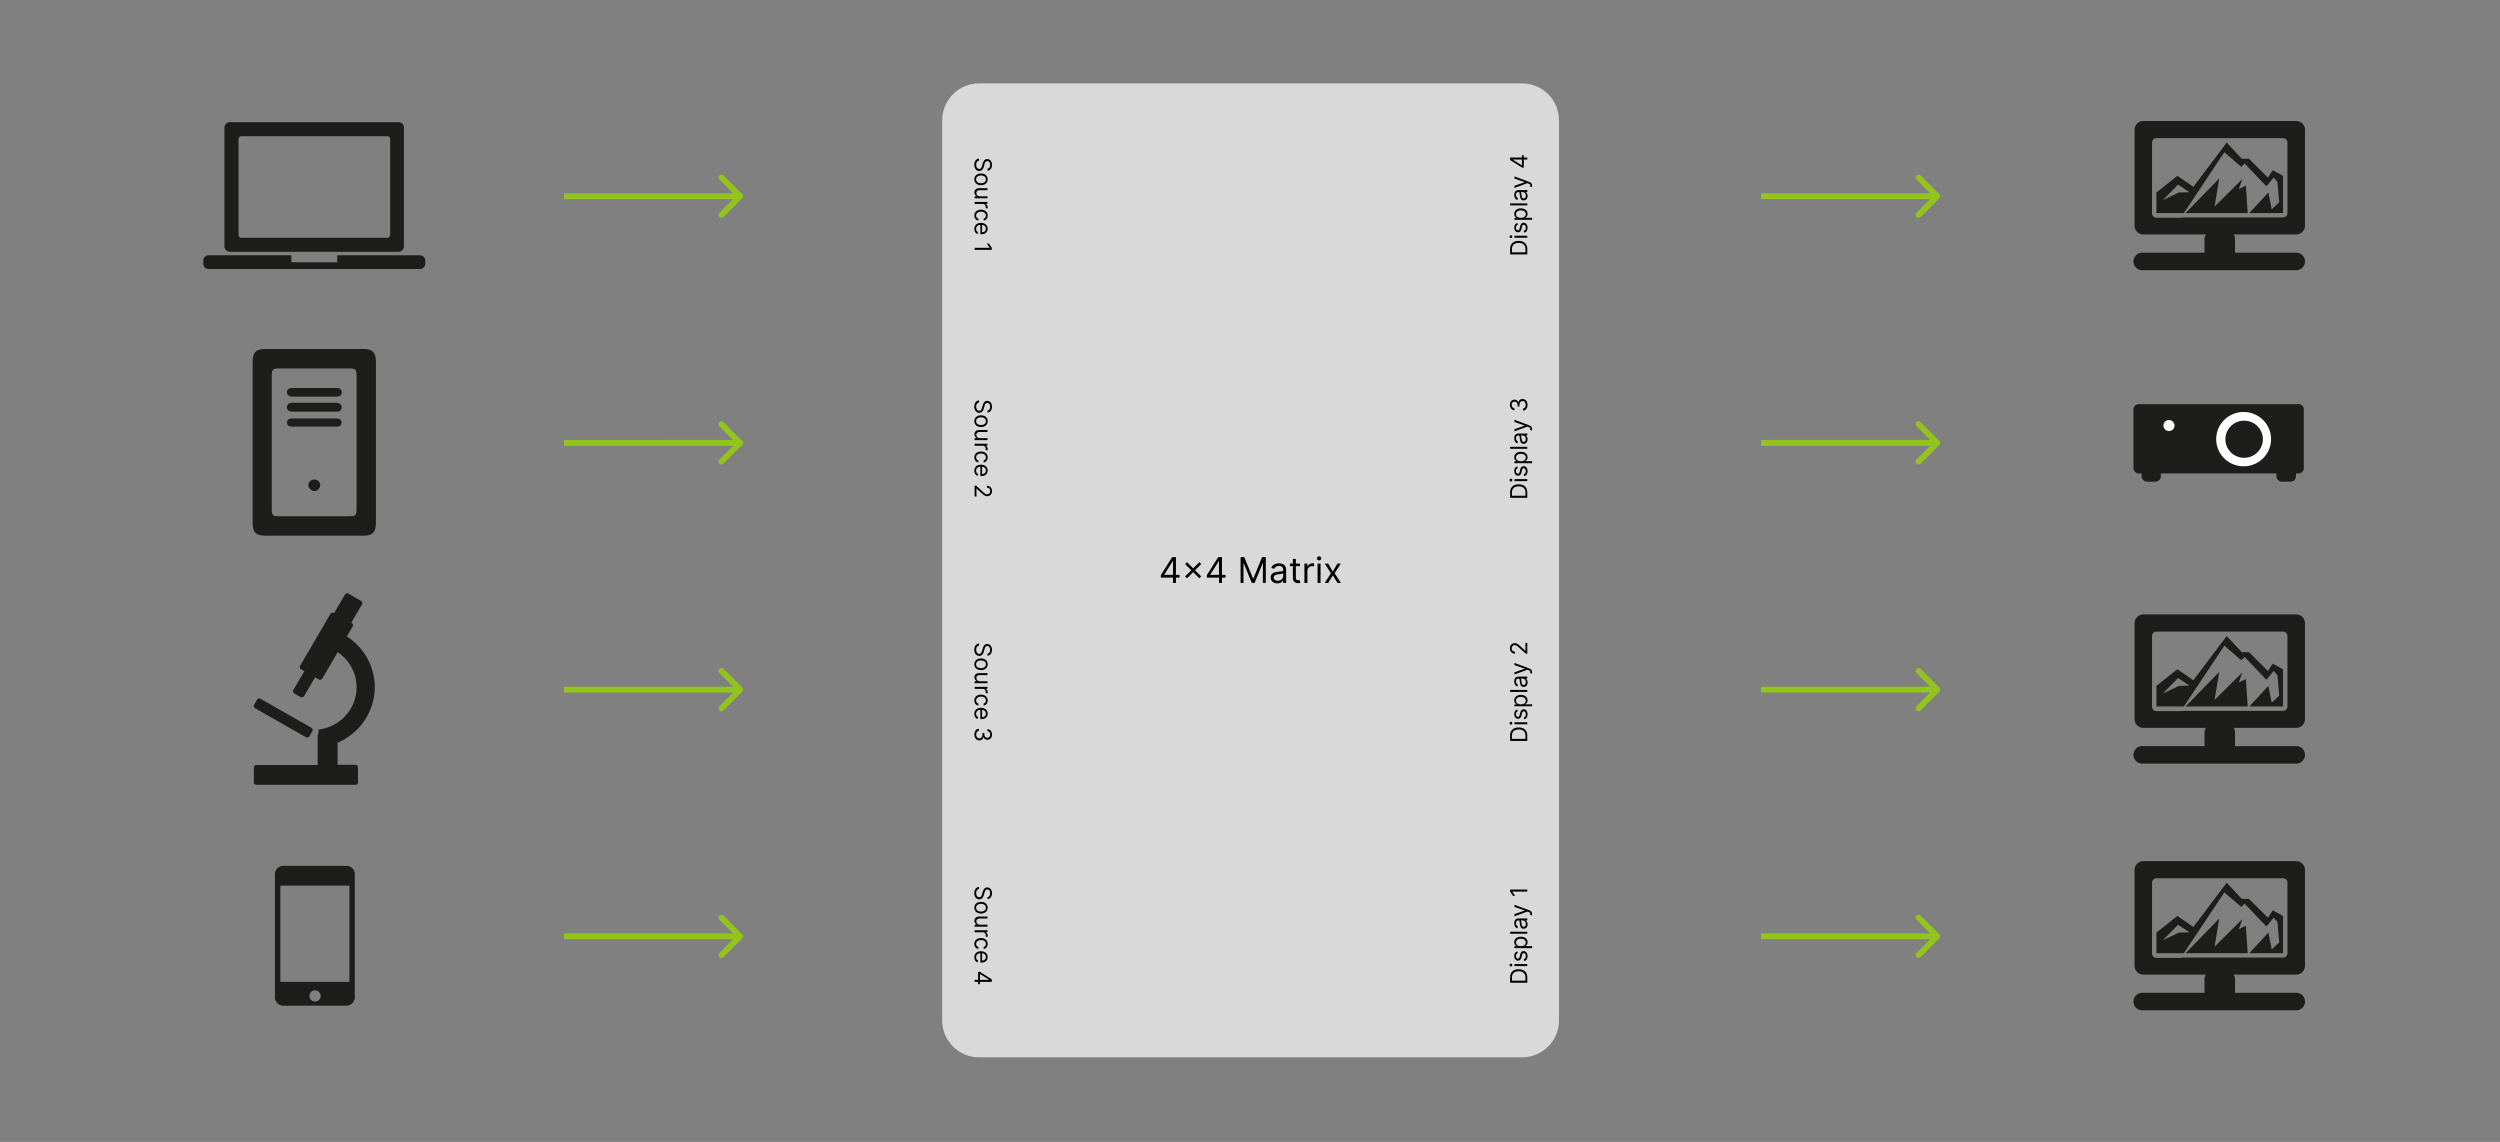 <?xml version="1.0" encoding="UTF-8"?> <svg xmlns="http://www.w3.org/2000/svg" xmlns:v="https://vecta.io/nano" width="2128" height="972" fill="none"><rect width="100%" height="100%" fill="#808080" stroke="none"/><style>.B{fill:#1d1d1b}.C{fill:#93c31d}.D{fill-rule:evenodd}</style><path d="M631.768 168.768a2.5 2.5 0 0 0 0-3.536l-15.91-15.91a2.5 2.5 0 1 0-3.536 3.536L626.464 167l-14.142 14.142a2.5 2.5 0 1 0 3.536 3.536l15.91-15.91zM480 169.5h150v-5H480v5z" class="C"></path><path d="M357.367 217.295h-70.295v5.921H248.02v-5.921h-70.156a4.65 4.65 0 0 0-1.84.281 4.64 4.64 0 0 0-1.578.979c-.454.43-.816.946-1.062 1.519a4.57 4.57 0 0 0-.373 1.811v2.203a4.56 4.56 0 0 0 .255 1.856 4.58 4.58 0 0 0 .979 1.6 4.63 4.63 0 0 0 1.541 1.079 4.65 4.65 0 0 0 1.847.377h179.734a4.65 4.65 0 0 0 1.847-.377 4.63 4.63 0 0 0 1.541-1.079 4.58 4.58 0 0 0 .979-1.6 4.56 4.56 0 0 0 .255-1.856v-2.203c0-1.217-.487-2.385-1.354-3.246a4.64 4.64 0 0 0-3.268-1.344zm-161.433-2.984h143.27c1.226 0 2.401-.483 3.268-1.344s1.354-2.029 1.354-3.246V108.828a4.57 4.57 0 0 0-.283-1.827 4.6 4.6 0 0 0-.986-1.568c-.433-.451-.953-.81-1.529-1.055s-1.197-.371-1.824-.37h-143.27c-.629-.037-1.26.054-1.853.267s-1.136.546-1.595.976a4.58 4.58 0 0 0-1.074 1.525c-.249.576-.378 1.196-.376 1.822v100.848c-.038.625.053 1.252.268 1.841a4.6 4.6 0 0 0 .983 1.584c.433.456.956.819 1.535 1.066s1.204.375 1.835.374h.277zm7.072-96.027c.012-.625.27-1.221.72-1.658a2.41 2.41 0 0 1 1.683-.683h124.228c.32-.006.637.051.934.168s.568.292.796.515.409.487.533.78a2.38 2.38 0 0 1 .187.924v81.66a2.42 2.42 0 0 1-.718 1.72 2.46 2.46 0 0 1-1.732.713H205.409a2.51 2.51 0 0 1-1.69-.741 2.47 2.47 0 0 1-.713-1.692v-81.706z" class="B D"></path><path d="M631.768 378.768a2.5 2.5 0 0 0 0-3.536l-15.91-15.91a2.5 2.5 0 1 0-3.536 3.536L626.464 377l-14.142 14.142a2.5 2.5 0 1 0 3.536 3.536l15.91-15.91zM480 379.5h150v-5H480v5zm151.768 209.268a2.5 2.5 0 0 0 0-3.536l-15.91-15.91a2.5 2.5 0 1 0-3.536 3.536L626.464 587l-14.142 14.142a2.5 2.5 0 1 0 3.536 3.536l15.91-15.91zM480 589.5h150v-5H480v5z" class="C"></path><path d="M319 584.836c-.024-8.562-2.208-16.983-6.355-24.506s-10.128-13.911-17.403-18.589l4.934-8.455c.278-.508.347-1.104.191-1.661s-.523-1.035-1.026-1.331l-.38-.187 9.185-15.675c.142-.243.235-.511.272-.79s.018-.561-.056-.832-.202-.525-.376-.748-.39-.408-.637-.548l-10.703-6.247c-.511-.273-1.109-.34-1.668-.186s-1.036.515-1.33 1.009l-9.185 15.637h-.228c-.493-.287-1.082-.37-1.637-.229a2.16 2.16 0 0 0-1.323.977l-25.808 44.218c-.293.492-.377 1.078-.235 1.631a2.17 2.17 0 0 0 .994 1.324l2.885 1.609-9.412 16.048c-.29.497-.369 1.086-.22 1.64a2.18 2.18 0 0 0 1.017 1.316l5.351 3.067c.51.273 1.108.34 1.668.186s1.036-.515 1.33-1.009l9.337-15.974 3.15 1.796c.245.148.519.246.804.289s.575.028.854-.041a2.18 2.18 0 0 0 .772-.365c.23-.171.423-.386.568-.631l13.131-22.446c6.188 4.15 10.94 10.064 13.621 16.951s3.161 14.418 1.377 21.581-5.747 13.619-11.358 18.5-12.602 7.955-20.035 8.809v3.74c-.22.2-.394.444-.512.714s-.176.563-.171.858v24.877h-52.109a2.22 2.22 0 0 0-1.557.635c-.412.407-.644.959-.644 1.535v12.532c0 .283.057.563.168.824a2.13 2.13 0 0 0 .479.697c.205.198.448.355.714.46a2.21 2.21 0 0 0 .84.151h84.179c.287.015.574-.026.845-.122s.52-.244.732-.435a2.13 2.13 0 0 0 .503-.681 2.12 2.12 0 0 0 .197-.82v-12.756c0-.576-.232-1.127-.645-1.534a2.22 2.22 0 0 0-1.556-.636h-15.181v-18.817c9.384-3.995 17.379-10.606 23.002-19.02s8.63-18.264 8.65-28.34zM217.059 602.83l43.266 24.615a2.23 2.23 0 0 0 1.66.283c.569-.126 1.064-.47 1.377-.956l2.466-4.377c.285-.484.369-1.058.235-1.602s-.477-1.015-.956-1.316l-43.379-24.69c-.501-.274-1.089-.345-1.642-.199a2.2 2.2 0 0 0-1.319.985l-2.467 4.339c-.291.486-.375 1.067-.232 1.614s.499 1.016.991 1.304z" class="B D"></path><path d="M631.768 798.768a2.5 2.5 0 0 0 0-3.536l-15.91-15.91a2.5 2.5 0 1 0-3.536 3.536L626.464 797l-14.142 14.142a2.5 2.5 0 1 0 3.536 3.536l15.91-15.91zM480 799.5h150v-5H480v5z" class="C"></path><path d="M234 744.14v104.72a7.14 7.14 0 0 0 2.091 5.049c1.338 1.339 3.154 2.091 5.047 2.091h53.724c1.893 0 3.709-.752 5.047-2.091A7.14 7.14 0 0 0 302 848.86V744.14a7.14 7.14 0 0 0-2.091-5.049c-1.338-1.339-3.154-2.091-5.047-2.091h-53.7c-.94-.003-1.87.179-2.739.537a7.13 7.13 0 0 0-2.324 1.546c-.665.663-1.193 1.451-1.553 2.319S234 743.2 234 744.14zm38.949 103.506a4.75 4.75 0 0 1-.744 2.676c-.508.799-1.243 1.427-2.11 1.806a4.76 4.76 0 0 1-2.758.32c-.931-.17-1.79-.614-2.467-1.275a4.75 4.75 0 0 1-1.086-5.201 4.76 4.76 0 0 1 1.751-2.156c.785-.528 1.709-.811 2.655-.811a4.76 4.76 0 0 1 4.759 4.641zm24.483-93.819v81.919H238.64v-81.919h58.792z" class="B D"></path><path d="M1650.77 168.768c.97-.977.97-2.559 0-3.536l-15.91-15.91c-.98-.976-2.56-.976-3.54 0-.97.977-.97 2.56 0 3.536L1645.46 167l-14.14 14.142c-.97.976-.97 2.559 0 3.536.98.976 2.56.976 3.54 0l15.91-15.91zM1499 169.5h150v-5h-150v5z" class="C"></path><g class="D"><g class="B"><use href="#B"></use><use href="#B" y="420"></use><path d="M1820.67 344.001h135.66a4.61 4.61 0 0 1 1.76.315c.56.219 1.08.545 1.51.96a4.59 4.59 0 0 1 1.02 1.457 4.51 4.51 0 0 1 .38 1.733v49.954a4.46 4.46 0 0 1-.36 1.763c-.23.559-.58 1.066-1.01 1.493s-.95.763-1.51.991c-.57.228-1.18.342-1.79.337h-135.66a4.71 4.71 0 0 1-3.29-1.34 4.62 4.62 0 0 1-1.38-3.244v-49.954a4.51 4.51 0 0 1 .38-1.733 4.59 4.59 0 0 1 1.02-1.457c.43-.415.95-.741 1.51-.96a4.61 4.61 0 0 1 1.76-.315z"></path></g><path d="M1909.77 350.68a23.53 23.53 0 0 1 12.97 3.896c3.83 2.54 6.83 6.151 8.59 10.376a22.89 22.89 0 0 1 1.33 13.357c-.9 4.485-3.12 8.604-6.39 11.838-3.26 3.233-7.42 5.435-11.95 6.327s-9.22.434-13.49-1.316c-4.26-1.75-7.91-4.713-10.47-8.515a22.92 22.92 0 0 1-3.93-12.844 22.99 22.99 0 0 1 6.83-16.348c4.38-4.336 10.32-6.771 16.51-6.771z" fill="#fff"></path><path d="M1827.65 391.622h6.94c.62-.006 1.23.11 1.8.34s1.09.57 1.53 1a4.47 4.47 0 0 1 1.02 1.505 4.53 4.53 0 0 1 .36 1.778v9.13c.01.605-.11 1.205-.34 1.766a4.58 4.58 0 0 1-1 1.501c-.43.43-.94.771-1.51 1.004a4.63 4.63 0 0 1-1.78.352h-7.02c-.61 0-1.22-.119-1.79-.351-.56-.233-1.08-.573-1.51-1.003s-.78-.939-1.01-1.5a4.49 4.49 0 0 1-.36-1.769v-9.13c0-1.226.49-2.402 1.37-3.269s2.06-1.354 3.3-1.354zm114.84 0h7.18a4.75 4.75 0 0 1 3.29 1.365c.87.865 1.37 2.035 1.38 3.258v9.13c0 1.226-.5 2.402-1.37 3.269-.88.867-2.06 1.354-3.3 1.354h-7.18a4.72 4.72 0 0 1-1.83-.317c-.58-.225-1.11-.563-1.55-.994-.45-.431-.8-.946-1.05-1.515a4.62 4.62 0 0 1-.36-1.797v-9.13a4.43 4.43 0 0 1 .38-1.79c.24-.567.59-1.08 1.04-1.51.44-.43.97-.768 1.55-.995s1.19-.339 1.82-.328z" class="B"></path><path d="M1846.17 357.556c.93-.016 1.85.244 2.63.747a4.65 4.65 0 0 1 1.77 2.076c.37.851.47 1.791.3 2.701a4.6 4.6 0 0 1-1.27 2.408c-.65.66-1.49 1.112-2.41 1.298-.91.187-1.86.099-2.73-.251-.86-.351-1.6-.948-2.12-1.717s-.8-1.673-.8-2.599c-.01-.608.1-1.213.33-1.778a4.45 4.45 0 0 1 .99-1.515 4.62 4.62 0 0 1 1.52-1.014 4.63 4.63 0 0 1 1.79-.356z" fill="#fff"></path><path d="M1910.21 358.069c3.15 0 6.24.928 8.86 2.665a15.82 15.82 0 0 1 5.88 7.094c1.21 2.888 1.53 6.067.91 9.133s-2.14 5.884-4.37 8.094a15.98 15.98 0 0 1-8.17 4.327c-3.1.61-6.31.297-9.22-.9-2.92-1.196-5.41-3.222-7.16-5.822-1.76-2.6-2.69-5.656-2.69-8.783 0-4.192 1.68-8.213 4.67-11.178s7.05-4.63 11.29-4.63z" class="B"></path></g><path d="M1650.77 378.768c.97-.977.97-2.559 0-3.536l-15.91-15.91c-.98-.976-2.56-.976-3.54 0-.97.977-.97 2.56 0 3.536L1645.46 377l-14.14 14.142c-.97.976-.97 2.559 0 3.536.98.976 2.56.976 3.54 0l15.91-15.91zM1499 379.5h150v-5h-150v5zm151.77 209.268c.97-.977.97-2.559 0-3.536l-15.91-15.91c-.98-.976-2.56-.976-3.54 0-.97.977-.97 2.56 0 3.536L1645.46 587l-14.14 14.142c-.97.976-.97 2.559 0 3.536.98.976 2.56.976 3.54 0l15.91-15.91zM1499 589.5h150v-5h-150v5zm151.77 209.268c.97-.977.97-2.559 0-3.536l-15.91-15.91c-.98-.976-2.56-.976-3.54 0-.97.977-.97 2.56 0 3.536L1645.46 797l-14.14 14.142c-.97.976-.97 2.559 0 3.536.98.976 2.56.976 3.54 0l15.91-15.91zM1499 799.5h150v-5h-150v5z" class="C"></path><path d="M802 102.402C802 85.059 816.041 71 833.362 71h462.278c17.32 0 31.36 14.059 31.36 31.402v766.196c0 17.343-14.04 31.402-31.36 31.402H833.362C816.041 900 802 885.941 802 868.598V102.402z" fill="#d9d9d9"></path><g fill="#000"><path d="M840.547 143.615c.722-.086 1.283-.433 1.682-1.042s.599-1.356.599-2.241c0-.647-.105-1.213-.314-1.698s-.497-.857-.862-1.128a2.07 2.07 0 0 0-1.248-.4c-.389 0-.724.093-1.005.279-.275.19-.506.433-.691.728s-.33.604-.449.927l-.278.893-.399 1.484c-.1.381-.238.804-.414 1.27a5.98 5.98 0 0 1-.72 1.349 3.67 3.67 0 0 1-1.154 1.071c-.471.28-1.048.421-1.732.421a3.84 3.84 0 0 1-2.139-.621c-.636-.409-1.143-1.009-1.518-1.799s-.563-1.739-.563-2.861c0-1.047.169-1.953.506-2.72.337-.761.808-1.36 1.411-1.798s1.305-.678 2.103-.735v1.827c-.551.048-1.007.233-1.369.557-.356.328-.622.742-.798 1.241a5.04 5.04 0 0 0-.256 1.628c0 .675.109 1.282.327 1.819.224.538.533.964.927 1.278s.865.471 1.397.471c.485 0 .879-.136 1.183-.407s.552-.628.742-1.07a11.37 11.37 0 0 0 .499-1.435l.513-1.798c.328-1.142.796-2.046 1.404-2.712s1.404-.999 2.388-.999c.817 0 1.53.221 2.138.663.613.448 1.088 1.047 1.426 1.799s.513 1.601.513 2.533c0 .942-.169 1.78-.506 2.512s-.789 1.314-1.369 1.742-1.238.661-1.974.685v-1.713zm-11.177 9.048c0-.99.236-1.858.706-2.605s1.129-1.323 1.974-1.742 1.835-.62 2.966-.62c1.14 0 2.136.206 2.986.62s1.511 1 1.982 1.742c.47.747.705 1.615.705 2.605s-.235 1.855-.705 2.597-1.131 1.328-1.982 1.742-1.846.628-2.986.628c-1.131 0-2.12-.21-2.966-.628s-1.503-.995-1.974-1.742-.706-1.608-.706-2.597zm1.512 0c0 .751.192 1.37.577 1.855s.891.845 1.518 1.078a5.81 5.81 0 0 0 2.039.35c.731 0 1.413-.117 2.045-.35s1.143-.592 1.533-1.078.584-1.104.584-1.855-.195-1.371-.584-1.856-.901-.844-1.533-1.078-1.314-.349-2.045-.349a5.81 5.81 0 0 0-2.039.349c-.627.234-1.133.593-1.518 1.078s-.577 1.104-.577 1.856zm3.193 14.446h6.472v1.684h-10.948v-1.684h1.853v-.114a3.6 3.6 0 0 1-1.419-1.199c-.385-.542-.577-1.228-.577-2.055 0-.685.15-1.294.449-1.827s.76-.952 1.369-1.256 1.385-.457 2.316-.457h6.957v1.684h-6.843c-.798 0-1.435.224-1.91.671s-.713 1.028-.713 1.727c0 .419.107.845.321 1.277.214.438.542.805.984 1.1s1.005.449 1.689.449zm-4.476 4.769h10.948v1.627h-1.654v.115c.542.199.981.561 1.319 1.084s.506 1.114.506 1.77l-.007.464-.022.421h-1.71c.014-.057.035-.188.064-.392a3.9 3.9 0 0 0 .05-.635c0-.533-.112-1.009-.335-1.428-.219-.414-.523-.742-.913-.985s-.824-.356-1.318-.356h-6.928v-1.685zm-.229 11.597c0-1.027.243-1.912.728-2.654s1.152-1.314 2.002-1.713 1.823-.6 2.916-.6c1.112 0 2.093.205 2.943.614.856.414 1.523.99 2.003 1.727s.727 1.608.727 2.598c0 .771-.142 1.465-.427 2.084s-.685 1.125-1.198 1.52-1.112.64-1.796.735v-1.684c.499-.129.941-.414 1.326-.857.389-.437.584-1.027.584-1.77 0-.656-.171-1.232-.513-1.727s-.815-.873-1.433-1.149c-.613-.271-1.333-.406-2.159-.406-.846 0-1.583.133-2.21.399s-1.114.652-1.461 1.142-.52 1.075-.52 1.741c0 .438.076.835.228 1.192s.37.659.655.907.628.423 1.027.528v1.684c-.646-.095-1.229-.331-1.747-.707s-.921-.863-1.225-1.477-.45-1.318-.45-2.127zm0 11.369c0-1.056.233-1.967.699-2.733a4.69 4.69 0 0 1 1.967-1.763c.846-.409 1.83-.614 2.951-.614s2.11.205 2.965.614 1.53.99 2.01 1.727.727 1.608.727 2.598a5.2 5.2 0 0 1-.285 1.691c-.19.557-.499 1.064-.926 1.52s-.984.821-1.683 1.092-1.558.407-2.58.407h-.713v-8.45h1.454v6.737c.618 0 1.169-.123 1.654-.371.485-.242.867-.59 1.148-1.042s.42-.975.42-1.584c0-.671-.166-1.251-.499-1.741a3.28 3.28 0 0 0-1.283-1.121 3.76 3.76 0 0 0-1.696-.392h-.969c-.827 0-1.528.142-2.103.428a3.09 3.09 0 0 0-1.305 1.206c-.294.514-.441 1.111-.441 1.791 0 .443.061.842.185 1.199a2.56 2.56 0 0 0 .57.935c.257.262.575.464.955.607l-.456 1.627c-.551-.171-1.036-.459-1.454-.864s-.737-.904-.969-1.498-.343-1.264-.343-2.006zm14.826 17.863h-14.597v-1.77h12.744v-.085l-2.366-3.569h1.796l2.423 3.654v1.77zm-3.649 136.745c.722-.086 1.283-.433 1.682-1.042s.599-1.356.599-2.241c0-.647-.105-1.213-.314-1.698s-.497-.857-.862-1.128a2.07 2.07 0 0 0-1.248-.4c-.389 0-.724.093-1.005.279-.275.19-.506.433-.691.728s-.33.604-.449.927l-.278.893-.399 1.484c-.1.381-.238.804-.414 1.27a5.98 5.98 0 0 1-.72 1.349 3.67 3.67 0 0 1-1.154 1.071c-.471.28-1.048.421-1.732.421a3.84 3.84 0 0 1-2.139-.621c-.636-.409-1.143-1.009-1.518-1.799s-.563-1.739-.563-2.861c0-1.047.169-1.954.506-2.72s.808-1.36 1.411-1.798 1.305-.678 2.103-.735v1.827c-.551.047-1.007.233-1.369.557-.356.328-.622.742-.798 1.241a5.04 5.04 0 0 0-.256 1.628c0 .675.109 1.282.327 1.819.224.538.533.964.927 1.278s.865.471 1.397.471c.485 0 .879-.136 1.183-.407s.552-.628.742-1.07a11.37 11.37 0 0 0 .499-1.435l.513-1.798c.328-1.142.796-2.046 1.404-2.712s1.404-.999 2.388-.999c.817 0 1.53.221 2.138.663s1.088 1.047 1.426 1.799.513 1.601.513 2.533c0 .942-.169 1.78-.506 2.512s-.789 1.314-1.369 1.742-1.238.661-1.974.685v-1.713zM829.37 358.5c0-.99.236-1.858.706-2.605s1.129-1.323 1.974-1.742 1.835-.621 2.966-.621c1.14 0 2.136.207 2.986.621s1.511.999 1.982 1.742.705 1.615.705 2.605-.235 1.855-.705 2.597c-.471.747-1.131 1.328-1.982 1.742s-1.846.628-2.986.628c-1.131 0-2.12-.21-2.966-.628s-1.503-.995-1.974-1.742-.706-1.608-.706-2.597zm1.512 0c0 .751.192 1.37.577 1.855s.891.845 1.518 1.078a5.81 5.81 0 0 0 2.039.349c.731 0 1.413-.116 2.045-.349s1.143-.593 1.533-1.078.584-1.104.584-1.855-.195-1.371-.584-1.856-.901-.844-1.533-1.078-1.314-.349-2.045-.349a5.81 5.81 0 0 0-2.039.349c-.627.234-1.133.593-1.518 1.078s-.577 1.104-.577 1.856zm3.193 14.446h6.472v1.684h-10.948v-1.684h1.853v-.114a3.6 3.6 0 0 1-1.419-1.199c-.385-.542-.577-1.228-.577-2.055 0-.686.15-1.295.449-1.827s.76-.952 1.369-1.256 1.385-.457 2.316-.457h6.957v1.684h-6.843c-.798 0-1.435.224-1.91.671s-.713 1.028-.713 1.727c0 .419.107.844.321 1.277s.542.804.984 1.099 1.005.45 1.689.45zm-4.476 4.769h10.948v1.627h-1.654v.115c.542.199.981.561 1.319 1.084s.506 1.114.506 1.77l-.007.464-.022.421h-1.71c.014-.057.035-.188.064-.392s.05-.412.05-.636c0-.532-.112-1.008-.335-1.427-.219-.414-.523-.742-.913-.985s-.824-.357-1.318-.357h-6.928v-1.684zm-.229 11.597c0-1.027.243-1.912.728-2.655a4.73 4.73 0 0 1 2.002-1.712c.85-.399 1.823-.6 2.916-.6 1.112 0 2.093.205 2.943.614.856.414 1.523.99 2.003 1.727.485.742.727 1.608.727 2.598 0 .771-.142 1.465-.427 2.084s-.685 1.125-1.198 1.52-1.112.64-1.796.735v-1.684c.499-.129.941-.414 1.326-.857.389-.437.584-1.027.584-1.77 0-.656-.171-1.232-.513-1.727s-.815-.873-1.433-1.149-1.333-.407-2.159-.407c-.846 0-1.583.134-2.21.4-.627.271-1.114.652-1.461 1.142s-.52 1.075-.52 1.741c0 .438.076.835.228 1.192s.37.659.655.907.628.423 1.027.528v1.684c-.646-.095-1.229-.331-1.747-.707s-.921-.863-1.225-1.477-.45-1.318-.45-2.127zm0 11.369c0-1.056.233-1.967.699-2.733a4.69 4.69 0 0 1 1.967-1.763c.846-.409 1.83-.614 2.951-.614s2.11.205 2.965.614 1.53.99 2.01 1.727c.485.742.727 1.608.727 2.598a5.2 5.2 0 0 1-.285 1.691c-.19.557-.499 1.064-.926 1.52s-.984.821-1.683 1.092-1.558.407-2.58.407h-.713v-8.45h1.454v6.737c.618 0 1.169-.123 1.654-.371a2.8 2.8 0 0 0 1.148-1.042c.28-.447.42-.975.42-1.584 0-.671-.166-1.251-.499-1.742-.328-.485-.755-.858-1.283-1.12a3.76 3.76 0 0 0-1.696-.393h-.969c-.827 0-1.528.143-2.103.429a3.09 3.09 0 0 0-1.305 1.206c-.294.514-.441 1.111-.441 1.791 0 .443.061.842.185 1.199a2.56 2.56 0 0 0 .57.935c.257.262.575.464.955.607l-.456 1.627c-.551-.171-1.036-.459-1.454-.864s-.737-.904-.969-1.498-.343-1.264-.343-2.006zm.229 12.725h1.283l5.274 4.824 1.611 1.399c.461.366.893.638 1.297.814s.837.271 1.283.271c.513 0 .958-.124 1.333-.371a2.42 2.42 0 0 0 .87-.999c.204-.424.306-.9.306-1.428 0-.561-.116-1.051-.349-1.47-.228-.414-.549-.735-.962-.963s-.898-.336-1.454-.336v-1.684c.855 0 1.606.197 2.252.592s1.15.933 1.511 1.613.542 1.454.542 2.305c0 .857-.181 1.616-.542 2.277a4.08 4.08 0 0 1-1.461 1.556c-.613.376-1.295.564-2.046.564a4.4 4.4 0 0 1-1.575-.293c-.508-.19-1.076-.523-1.704-.999-.622-.471-1.382-1.125-2.28-1.963l-3.507-3.283h-.114v6.794h-1.568v-9.22zm10.948 142.982c.722-.086 1.283-.433 1.682-1.042s.599-1.356.599-2.241c0-.647-.105-1.213-.314-1.698s-.497-.857-.862-1.128a2.07 2.07 0 0 0-1.248-.4c-.389 0-.724.093-1.005.279-.275.19-.506.433-.691.728s-.33.604-.449.927l-.278.892-.399 1.485c-.1.381-.238.804-.414 1.27a5.98 5.98 0 0 1-.72 1.349 3.67 3.67 0 0 1-1.154 1.071c-.471.28-1.048.421-1.732.421a3.84 3.84 0 0 1-2.139-.621c-.636-.409-1.143-1.009-1.518-1.799s-.563-1.739-.563-2.861c0-1.047.169-1.954.506-2.72.337-.761.808-1.36 1.411-1.798s1.305-.678 2.103-.735v1.827c-.551.047-1.007.233-1.369.557-.356.328-.622.742-.798 1.241a5.04 5.04 0 0 0-.256 1.628c0 .675.109 1.282.327 1.819.224.538.533.964.927 1.278s.865.471 1.397.471c.485 0 .879-.136 1.183-.407s.552-.628.742-1.07a11.37 11.37 0 0 0 .499-1.435l.513-1.798c.328-1.142.796-2.046 1.404-2.712s1.404-.999 2.388-.999c.817 0 1.53.221 2.138.663s1.088 1.047 1.426 1.799.513 1.601.513 2.533c0 .942-.169 1.78-.506 2.512s-.789 1.314-1.369 1.742-1.238.661-1.974.685v-1.713zm-11.177 9.048c0-.99.236-1.858.706-2.605s1.129-1.323 1.974-1.742 1.835-.621 2.966-.621c1.14 0 2.136.207 2.986.621s1.511.999 1.982 1.742.705 1.615.705 2.605-.235 1.855-.705 2.597-1.131 1.328-1.982 1.742-1.846.628-2.986.628c-1.131 0-2.12-.21-2.966-.628s-1.503-.995-1.974-1.742-.706-1.608-.706-2.597zm1.512 0c0 .751.192 1.37.577 1.855s.891.845 1.518 1.078a5.81 5.81 0 0 0 2.039.349c.731 0 1.413-.116 2.045-.349s1.143-.593 1.533-1.078.584-1.104.584-1.855-.195-1.371-.584-1.856-.901-.844-1.533-1.078-1.314-.349-2.045-.349a5.81 5.81 0 0 0-2.039.349c-.627.234-1.133.593-1.518 1.078s-.577 1.104-.577 1.856zm3.193 14.446h6.472v1.684h-10.948v-1.684h1.853v-.114a3.6 3.6 0 0 1-1.419-1.199c-.385-.542-.577-1.228-.577-2.055 0-.686.15-1.295.449-1.827s.76-.952 1.369-1.257 1.385-.456 2.316-.456h6.957v1.684h-6.843c-.798 0-1.435.224-1.91.671s-.713 1.028-.713 1.727c0 .419.107.844.321 1.277s.542.804.984 1.099 1.005.45 1.689.45zm-4.476 4.769h10.948v1.627h-1.654v.115c.542.199.981.561 1.319 1.084s.506 1.114.506 1.77l-.007.464-.022.421h-1.71c.014-.057.035-.188.064-.392s.05-.412.05-.636c0-.532-.112-1.008-.335-1.427a2.53 2.53 0 0 0-.913-.985c-.39-.243-.824-.357-1.318-.357h-6.928v-1.684zm-.229 11.597c0-1.027.243-1.912.728-2.655a4.73 4.73 0 0 1 2.002-1.712c.85-.399 1.823-.6 2.916-.6 1.112 0 2.093.205 2.943.614.856.414 1.523.99 2.003 1.727s.727 1.608.727 2.598c0 .771-.142 1.465-.427 2.084s-.685 1.125-1.198 1.52-1.112.64-1.796.735v-1.684c.499-.129.941-.414 1.326-.857.389-.437.584-1.027.584-1.77 0-.656-.171-1.232-.513-1.727s-.815-.873-1.433-1.149-1.333-.407-2.159-.407c-.846 0-1.583.134-2.21.4s-1.114.652-1.461 1.142-.52 1.075-.52 1.741c0 .438.076.835.228 1.192s.37.659.655.907.628.423 1.027.528v1.684c-.646-.095-1.229-.331-1.747-.707s-.921-.863-1.225-1.477-.45-1.318-.45-2.127zm0 11.369c0-1.056.233-1.967.699-2.733a4.69 4.69 0 0 1 1.967-1.763c.846-.409 1.83-.614 2.951-.614s2.11.205 2.965.614 1.53.99 2.01 1.727.727 1.608.727 2.598a5.2 5.2 0 0 1-.285 1.691c-.19.557-.499 1.064-.926 1.52s-.984.821-1.683 1.092-1.558.407-2.58.407h-.713v-8.45h1.454v6.737c.618 0 1.169-.123 1.654-.371a2.8 2.8 0 0 0 1.148-1.042c.28-.447.42-.975.42-1.584 0-.671-.166-1.251-.499-1.742-.328-.485-.755-.858-1.283-1.12a3.76 3.76 0 0 0-1.696-.393h-.969c-.827 0-1.528.143-2.103.429a3.09 3.09 0 0 0-1.305 1.206c-.294.514-.441 1.111-.441 1.791 0 .443.061.842.185 1.199a2.56 2.56 0 0 0 .57.935c.257.262.575.464.955.607l-.456 1.627c-.551-.172-1.036-.459-1.454-.864s-.737-.904-.969-1.499-.343-1.263-.343-2.005zm.029 17.663c0-.942.162-1.781.485-2.519.323-.733.772-1.315 1.347-1.748a3.62 3.62 0 0 1 2.017-.7v1.799c-.47.038-.877.2-1.219.485a2.81 2.81 0 0 0-.784 1.12c-.185.462-.278.973-.278 1.535 0 .628.109 1.185.328 1.67s.523.866.912 1.142.841.414 1.355.414c.537 0 1.009-.134 1.418-.4s.737-.657.969-1.17.35-1.142.35-1.884v-1.171h1.568v1.171c0 .58.104 1.089.313 1.527s.504.787.884 1.035a2.4 2.4 0 0 0 1.34.378c.494 0 .924-.11 1.29-.328s.651-.529.856-.928.306-.861.306-1.399c0-.504-.093-.98-.278-1.427a2.65 2.65 0 0 0-.791-1.085c-.342-.281-.756-.433-1.24-.457v-1.713c.765.029 1.435.26 2.01.693a4.4 4.4 0 0 1 1.354 1.698c.323.699.485 1.477.485 2.32 0 .904-.183 1.679-.549 2.326s-.839 1.144-1.433 1.492a3.75 3.75 0 0 1-1.924.521c-.822 0-1.523-.217-2.103-.65s-.981-1.011-1.205-1.748h-.114c-.152.923-.544 1.644-1.176 2.162s-1.404.778-2.33.778c-.794 0-1.507-.216-2.139-.649s-1.121-1.014-1.482-1.756-.542-1.587-.542-2.534zm11.148 138.309c.722-.086 1.283-.433 1.682-1.042s.599-1.356.599-2.241c0-.647-.105-1.213-.314-1.698s-.497-.857-.862-1.128a2.07 2.07 0 0 0-1.248-.4c-.389 0-.724.093-1.005.279-.275.19-.506.433-.691.728s-.33.604-.449.927l-.278.892-.399 1.485c-.1.38-.238.804-.414 1.27s-.416.921-.72 1.349a3.67 3.67 0 0 1-1.154 1.071c-.471.28-1.048.421-1.732.421a3.84 3.84 0 0 1-2.139-.621c-.636-.409-1.143-1.009-1.518-1.799s-.563-1.739-.563-2.862c0-1.046.169-1.953.506-2.719.337-.761.808-1.36 1.411-1.798s1.305-.678 2.103-.735v1.827c-.551.047-1.007.233-1.369.556a3.03 3.03 0 0 0-.798 1.242 5.04 5.04 0 0 0-.256 1.627c0 .676.109 1.283.327 1.82.224.538.533.964.927 1.278s.865.471 1.397.471c.485 0 .879-.136 1.183-.407s.552-.628.742-1.071.356-.92.499-1.434l.513-1.798c.328-1.142.796-2.046 1.404-2.712s1.404-.999 2.388-.999c.817 0 1.53.221 2.138.663s1.088 1.047 1.426 1.799.513 1.601.513 2.533c0 .942-.169 1.78-.506 2.512s-.789 1.313-1.369 1.742-1.238.661-1.974.685v-1.713zm-11.177 9.047c0-.989.236-1.857.706-2.604s1.129-1.323 1.974-1.742 1.835-.621 2.966-.621c1.14 0 2.136.207 2.986.621s1.511.999 1.982 1.742.705 1.615.705 2.604-.235 1.856-.705 2.598-1.131 1.328-1.982 1.742-1.846.628-2.986.628c-1.131 0-2.12-.21-2.966-.628s-1.503-.995-1.974-1.742-.706-1.608-.706-2.598zm1.512 0c0 .752.192 1.371.577 1.856s.891.845 1.518 1.078a5.81 5.81 0 0 0 2.039.349c.731 0 1.413-.116 2.045-.349s1.143-.593 1.533-1.078.584-1.104.584-1.856-.195-1.37-.584-1.855-.901-.845-1.533-1.078-1.314-.349-2.045-.349a5.81 5.81 0 0 0-2.039.349c-.627.233-1.133.593-1.518 1.078s-.577 1.104-.577 1.855zm3.193 14.447h6.472v1.684h-10.948v-1.684h1.853v-.114a3.6 3.6 0 0 1-1.419-1.199c-.385-.543-.577-1.228-.577-2.056 0-.685.15-1.294.449-1.827s.76-.951 1.369-1.256 1.385-.456 2.316-.456h6.957v1.684h-6.843c-.798 0-1.435.224-1.91.671s-.713 1.027-.713 1.727c0 .419.107.844.321 1.277s.542.804.984 1.099 1.005.45 1.689.45zm-4.476 4.769h10.948v1.627h-1.654v.114c.542.2.981.562 1.319 1.085s.506 1.114.506 1.77l-.007.464-.022.421h-1.71c.014-.057.035-.188.064-.392s.05-.412.05-.636c0-.532-.112-1.008-.335-1.427a2.53 2.53 0 0 0-.913-.985c-.39-.243-.824-.357-1.318-.357h-6.928v-1.684zm-.229 11.597c0-1.027.243-1.912.728-2.655a4.73 4.73 0 0 1 2.002-1.712c.85-.399 1.823-.6 2.916-.6 1.112 0 2.093.205 2.943.614.856.414 1.523.989 2.003 1.727s.727 1.608.727 2.598c0 .77-.142 1.465-.427 2.084s-.685 1.125-1.198 1.52-1.112.64-1.796.735v-1.684c.499-.129.941-.414 1.326-.857s.584-1.028.584-1.77c0-.656-.171-1.232-.513-1.727s-.815-.873-1.433-1.149-1.333-.407-2.159-.407c-.846 0-1.583.134-2.21.4s-1.114.652-1.461 1.142-.52 1.075-.52 1.741c0 .438.076.835.228 1.192a2.45 2.45 0 0 0 .655.906c.285.248.628.424 1.027.529v1.684c-.646-.095-1.229-.331-1.747-.707s-.921-.863-1.225-1.477-.45-1.318-.45-2.127zm0 11.369c0-1.056.233-1.967.699-2.733s1.126-1.349 1.967-1.763 1.83-.614 2.951-.614 2.11.205 2.965.614 1.53.99 2.01 1.727.727 1.608.727 2.598a5.2 5.2 0 0 1-.285 1.691c-.19.557-.499 1.064-.926 1.52s-.984.821-1.683 1.092-1.558.407-2.58.407h-.713v-8.45h1.454v6.737c.618 0 1.169-.124 1.654-.371a2.8 2.8 0 0 0 1.148-1.042c.28-.447.42-.975.42-1.584 0-.671-.166-1.252-.499-1.742a3.28 3.28 0 0 0-1.283-1.12 3.76 3.76 0 0 0-1.696-.393h-.969c-.827 0-1.528.143-2.103.429a3.09 3.09 0 0 0-1.305 1.206c-.294.514-.441 1.111-.441 1.791a3.64 3.64 0 0 0 .185 1.199 2.56 2.56 0 0 0 .57.935c.257.262.575.464.955.607l-.456 1.627c-.551-.172-1.036-.459-1.454-.864s-.737-.904-.969-1.499-.343-1.263-.343-2.005zm3.222 12.382h1.454l10.15 6.423v1.056h-2.252v-.713l-7.67-4.853h-.114v8.65h-1.568V827.2zm-2.993 6.88h14.597v1.684h-14.597v-1.684zm470.431-2.064v4.51h-14.6v-4.71c0-1.418.29-2.631.88-3.64.58-1.008 1.41-1.782 2.5-2.319 1.08-.538 2.38-.807 3.89-.807 1.52 0 2.83.272 3.93.814 1.09.542 1.93 1.332 2.52 2.369s.88 2.298.88 3.783zm-1.57 2.74v-2.626c0-1.209-.23-2.21-.7-3.005-.46-.794-1.13-1.387-1.99-1.777s-1.88-.585-3.07-.585c-1.18 0-2.19.193-3.04.578-.86.386-1.51.961-1.97 1.727s-.69 1.72-.69 2.862v2.826h11.46z"></path><use href="#C"></use><path d="M1291.53 809.776l.43 1.513a2.68 2.68 0 0 0-.73.421 1.91 1.91 0 0 0-.6.742c-.16.314-.24.716-.24 1.206 0 .671.16 1.23.47 1.677.3.443.69.664 1.16.664.42 0 .75-.152.99-.457s.44-.78.6-1.427l.4-1.627c.24-.98.6-1.711 1.09-2.191s1.11-.721 1.88-.721c.63 0 1.19.181 1.68.543.49.356.88.856 1.17 1.498.28.643.43 1.389.43 2.241 0 1.118-.25 2.044-.73 2.776s-1.19 1.197-2.12 1.392l-.4-1.599c.59-.152 1.03-.44 1.32-.863.3-.428.44-.987.44-1.677 0-.785-.16-1.409-.49-1.87-.34-.466-.75-.7-1.22-.7a1.27 1.27 0 0 0-.95.4c-.26.267-.46.676-.59 1.228l-.42 1.827c-.24 1.004-.61 1.741-1.11 2.212s-1.13.699-1.89.699c-.62 0-1.16-.173-1.64-.521-.47-.352-.84-.83-1.12-1.434-.27-.609-.4-1.299-.4-2.07 0-1.084.24-1.936.71-2.555.48-.623 1.1-1.065 1.88-1.327zm12.6-2.735h-15.05v-1.627h1.74v-.2l-.73-.514c-.3-.224-.56-.542-.8-.956-.23-.419-.35-.985-.35-1.699 0-.923.23-1.736.69-2.441s1.11-1.253 1.96-1.648 1.84-.593 2.99-.593c1.16 0 2.17.198 3.02.593.84.395 1.5.942 1.97 1.641.46.7.69 1.506.69 2.42 0 .704-.12 1.268-.35 1.691-.24.423-.51.749-.81.978l-.75.528v.143h5.78v1.684zm-9.58-1.656c.83 0 1.56-.121 2.19-.364s1.12-.597 1.48-1.063c.35-.467.53-1.037.53-1.713 0-.704-.19-1.292-.56-1.763-.38-.476-.88-.832-1.51-1.07-.64-.243-1.35-.364-2.13-.364-.77 0-1.46.119-2.08.357s-1.11.587-1.47 1.063c-.37.471-.55 1.063-.55 1.777 0 .685.17 1.261.52 1.727.34.466.82.818 1.44 1.056.61.238 1.33.357 2.14.357z"></path><use href="#D"></use><path d="M1300.29 786.799c0 .695-.14 1.325-.4 1.892s-.65 1.015-1.14 1.348c-.51.333-1.12.5-1.83.5-.63 0-1.13-.124-1.52-.371-.4-.248-.71-.578-.93-.992s-.39-.871-.5-1.37l-.27-1.521-.19-1.62c-.05-.418-.13-.723-.24-.913s-.3-.293-.57-.293h-.06c-.7 0-1.25.193-1.64.578-.38.381-.58.959-.58 1.735 0 .804.18 1.434.53 1.891s.72.778 1.12.963l-.57 1.599c-.66-.286-1.18-.666-1.55-1.142a4.1 4.1 0 0 1-.78-1.57 6.2 6.2 0 0 1-.23-1.684 6.33 6.33 0 0 1 .13-1.214c.08-.461.25-.906.5-1.334.26-.433.65-.792 1.16-1.078.52-.285 1.22-.428 2.09-.428h7.21v1.684h-1.48v.086c.23.114.49.304.76.571s.5.621.69 1.063.29.983.29 1.62zm-1.52-.257c0-.666-.13-1.227-.39-1.684s-.6-.809-1.01-1.042c-.41-.238-.85-.357-1.3-.357h-1.54c.08.072.16.229.23.471s.13.514.18.828l.13.907.08.706c.06.438.15.847.28 1.228.12.375.31.68.56.913s.59.343 1.02.343c.58 0 1.02-.217 1.32-.65s.44-.992.44-1.663z"></path><use href="#E"></use><path d="M1285.43 757.144h14.6v1.77h-12.75V759l2.37 3.568h-1.8l-2.42-3.654v-1.77zm14.6-130.965v4.51h-14.6v-4.71c0-1.418.29-2.631.88-3.64.58-1.008 1.41-1.782 2.5-2.319 1.08-.538 2.38-.807 3.89-.807 1.52 0 2.83.272 3.93.814 1.09.542 1.93 1.332 2.52 2.369s.88 2.298.88 3.783zm-1.57 2.74v-2.626c0-1.209-.23-2.21-.7-3.005a4.29 4.29 0 0 0-1.99-1.777c-.86-.39-1.88-.585-3.07-.585-1.18 0-2.19.193-3.04.578-.86.386-1.51.961-1.97 1.727s-.69 1.72-.69 2.862v2.826h11.46zm1.57-12.446h-10.95v-1.684h10.95v1.684zm-12.77-.857c0 .329-.12.612-.34.85-.22.233-.49.349-.8.349a1.07 1.07 0 0 1-.81-.349c-.22-.238-.34-.521-.34-.85a1.19 1.19 0 0 1 .34-.842 1.06 1.06 0 0 1 .81-.357c.31 0 .58.119.8.357a1.19 1.19 0 0 1 .34.842zm4.27-11.677l.43 1.513c-.25.095-.5.236-.73.421a1.91 1.91 0 0 0-.6.742c-.16.314-.24.716-.24 1.206 0 .671.16 1.23.47 1.677.3.443.69.664 1.16.664.42 0 .75-.152.99-.457s.44-.78.6-1.427l.4-1.627c.24-.98.6-1.71 1.09-2.191s1.11-.721 1.88-.721c.63 0 1.19.181 1.68.543.49.356.88.856 1.17 1.498.28.643.43 1.39.43 2.241 0 1.118-.25 2.044-.73 2.776s-1.19 1.197-2.12 1.392l-.4-1.599c.59-.152 1.03-.44 1.32-.863.3-.428.44-.987.44-1.677 0-.785-.16-1.409-.49-1.87-.34-.466-.75-.699-1.22-.699-.38 0-.69.133-.95.399s-.46.676-.59 1.228l-.42 1.827c-.24 1.004-.61 1.741-1.11 2.212s-1.13.699-1.89.699c-.62 0-1.16-.173-1.64-.52-.47-.353-.84-.831-1.12-1.435-.27-.609-.4-1.299-.4-2.07 0-1.084.24-1.936.71-2.555.48-.623 1.1-1.065 1.88-1.327zm12.6-2.735h-15.05v-1.627h1.74v-.2l-.73-.514c-.3-.224-.56-.542-.8-.956-.23-.419-.35-.985-.35-1.699 0-.923.23-1.736.69-2.441s1.11-1.253 1.96-1.648 1.84-.593 2.99-.593c1.16 0 2.17.198 3.02.593.84.395 1.5.942 1.97 1.641.46.7.69 1.506.69 2.42 0 .704-.12 1.268-.35 1.691-.24.423-.51.749-.81.978l-.75.528v.143h5.78v1.684zm-9.58-1.656c.83 0 1.56-.121 2.19-.364s1.12-.597 1.48-1.063c.35-.466.53-1.037.53-1.713 0-.704-.19-1.292-.56-1.763-.38-.476-.88-.832-1.51-1.07-.64-.243-1.35-.364-2.13-.364-.77 0-1.46.119-2.08.357s-1.11.587-1.47 1.063c-.37.471-.55 1.063-.55 1.777 0 .685.17 1.261.52 1.727.34.466.82.818 1.44 1.056.61.238 1.33.357 2.14.357z"></path><use href="#D" y="-205.837"></use><path d="M1300.29 580.962c0 .695-.14 1.325-.4 1.892s-.65 1.015-1.14 1.348c-.51.333-1.12.5-1.83.5-.63 0-1.13-.124-1.52-.371-.4-.248-.71-.578-.93-.992s-.39-.871-.5-1.37l-.27-1.52-.19-1.62c-.05-.419-.13-.724-.24-.914s-.3-.293-.57-.293h-.06c-.7 0-1.25.193-1.64.578-.38.381-.58.959-.58 1.735 0 .804.18 1.434.53 1.891s.72.778 1.12.963l-.57 1.599c-.66-.285-1.18-.666-1.55-1.142-.38-.48-.64-1.004-.78-1.57a6.2 6.2 0 0 1-.23-1.684c0-.352.04-.757.13-1.213a3.99 3.99 0 0 1 .5-1.335c.26-.433.65-.792 1.16-1.078.52-.285 1.22-.428 2.09-.428h7.21v1.684h-1.48v.086c.23.114.49.305.76.571s.5.621.69 1.063.29.983.29 1.62zm-1.52-.257c0-.666-.13-1.227-.39-1.684s-.6-.809-1.01-1.042c-.41-.238-.85-.357-1.3-.357h-1.54c.08.072.16.229.23.471s.13.514.18.828l.13.907.08.706c.06.438.15.847.28 1.228.12.376.31.68.56.913s.59.343 1.02.343c.58 0 1.02-.217 1.32-.65s.44-.992.44-1.663z"></path><use href="#E" y="-205.837"></use><path d="M1300.03 556.446h-1.28l-5.28-4.824-1.61-1.399c-.46-.367-.89-.638-1.3-.814s-.83-.271-1.28-.271c-.51 0-.96.124-1.33.371a2.35 2.35 0 0 0-.87.999c-.21.424-.31.9-.31 1.428 0 .561.12 1.051.35 1.47a2.43 2.43 0 0 0 .96.963c.42.224.9.336 1.46.336v1.684c-.86 0-1.61-.198-2.26-.592a4.15 4.15 0 0 1-1.51-1.613c-.36-.685-.54-1.454-.54-2.305 0-.857.18-1.616.54-2.277s.85-1.18 1.46-1.556a3.87 3.87 0 0 1 2.05-.564 4.44 4.44 0 0 1 1.58.293c.5.19 1.07.523 1.7.999.62.471 1.38 1.125 2.28 1.963l3.51 3.283h.11v-6.795h1.57v9.221zm0-137.203v4.51h-14.6v-4.71c0-1.418.29-2.631.88-3.64.58-1.008 1.41-1.782 2.5-2.319 1.08-.538 2.38-.807 3.89-.807 1.52 0 2.83.272 3.93.814 1.09.542 1.93 1.332 2.52 2.369s.88 2.298.88 3.783zm-1.57 2.74v-2.626c0-1.208-.23-2.21-.7-3.005a4.29 4.29 0 0 0-1.99-1.777c-.86-.39-1.88-.585-3.07-.585-1.18 0-2.19.193-3.04.578-.86.386-1.51.961-1.97 1.727s-.69 1.72-.69 2.862v2.826h11.46z"></path><use href="#C" y="-412.773"></use><path d="M1291.53 397.003l.43 1.513c-.25.095-.5.236-.73.421a1.91 1.91 0 0 0-.6.742c-.16.314-.24.716-.24 1.206 0 .671.16 1.23.47 1.678.3.442.69.663 1.16.663.42 0 .75-.152.99-.456s.44-.781.6-1.428l.4-1.627c.24-.98.6-1.71 1.09-2.191s1.11-.721 1.88-.721c.63 0 1.19.181 1.68.543.49.356.88.856 1.17 1.498.28.643.43 1.39.43 2.241 0 1.118-.25 2.044-.73 2.776s-1.19 1.197-2.12 1.392l-.4-1.599c.59-.152 1.03-.44 1.32-.863.3-.428.44-.987.44-1.677 0-.785-.16-1.409-.49-1.87-.34-.466-.75-.699-1.22-.699-.38 0-.69.133-.95.399s-.46.676-.59 1.228l-.42 1.827c-.24 1.004-.61 1.741-1.11 2.212s-1.13.699-1.89.699c-.62 0-1.16-.173-1.64-.52-.47-.353-.84-.831-1.12-1.435-.27-.609-.4-1.299-.4-2.07 0-1.084.24-1.936.71-2.555.48-.623 1.1-1.065 1.88-1.327zm12.6-2.735h-15.05v-1.627h1.74v-.2l-.73-.514c-.3-.224-.56-.542-.8-.956-.23-.419-.35-.985-.35-1.699 0-.923.23-1.736.69-2.441s1.11-1.253 1.96-1.648 1.84-.592 2.99-.592c1.16 0 2.17.197 3.02.592.84.395 1.5.942 1.97 1.641.46.7.69 1.506.69 2.42 0 .704-.12 1.268-.35 1.691-.24.424-.51.749-.81.978l-.75.528v.143h5.78v1.684zm-9.58-1.656c.83 0 1.56-.121 2.19-.364s1.12-.597 1.48-1.063c.35-.466.53-1.037.53-1.713 0-.704-.19-1.292-.56-1.763-.38-.476-.88-.832-1.51-1.07-.64-.243-1.35-.364-2.13-.364-.77 0-1.46.119-2.08.357s-1.11.587-1.47 1.063c-.37.471-.55 1.063-.55 1.777 0 .685.17 1.261.52 1.727.34.466.82.818 1.44 1.056.61.238 1.33.357 2.14.357z"></path><use href="#D" y="-412.773"></use><path d="M1300.29 374.026c0 .695-.14 1.325-.4 1.892s-.65 1.015-1.14 1.348c-.51.334-1.12.5-1.83.5-.63 0-1.13-.124-1.52-.371-.4-.247-.71-.578-.93-.992s-.39-.871-.5-1.37l-.27-1.52-.19-1.62c-.05-.419-.13-.724-.24-.914s-.3-.293-.57-.293h-.06c-.7 0-1.25.193-1.64.578-.38.381-.58.959-.58 1.735 0 .804.18 1.434.53 1.891s.72.778 1.12.963l-.57 1.599c-.66-.285-1.18-.666-1.55-1.142-.38-.48-.64-1.004-.78-1.57a6.2 6.2 0 0 1-.23-1.684c0-.352.04-.757.13-1.213a3.99 3.99 0 0 1 .5-1.335c.26-.433.65-.792 1.16-1.078.52-.285 1.22-.428 2.09-.428h7.21v1.684h-1.48v.086c.23.114.49.305.76.571s.5.621.69 1.063.29.983.29 1.62zm-1.52-.257c0-.666-.13-1.227-.39-1.684s-.6-.809-1.01-1.042-.85-.357-1.3-.357h-1.54c.08.072.16.229.23.471s.13.514.18.828l.13.907.08.706c.06.438.15.847.28 1.228.12.376.31.68.56.913s.59.343 1.02.343c.58 0 1.02-.217 1.32-.65s.44-.992.44-1.663z"></path><use href="#F"></use><path d="M1300.23 344.571c0 .942-.16 1.782-.49 2.52-.32.732-.77 1.315-1.34 1.748-.58.428-1.26.662-2.02.7v-1.799c.47-.038.88-.2 1.22-.485s.6-.659.78-1.121c.19-.461.28-.973.28-1.534 0-.628-.11-1.185-.33-1.67s-.52-.866-.91-1.142-.84-.414-1.35-.414c-.54 0-1.01.133-1.42.4-.42.266-.74.656-.97 1.17s-.35 1.142-.35 1.884v1.171h-1.57v-1.171c0-.58-.1-1.089-.31-1.527a2.48 2.48 0 0 0-.89-1.035c-.38-.252-.82-.378-1.34-.378-.49 0-.92.109-1.29.328a2.24 2.24 0 0 0-.85.928c-.21.395-.31.861-.31 1.399 0 .504.09.98.28 1.427.18.443.44.804.79 1.085.34.281.76.433 1.24.457v1.713c-.76-.029-1.43-.26-2.01-.693s-1.03-.999-1.35-1.698c-.33-.704-.49-1.478-.49-2.32 0-.904.18-1.679.55-2.326.36-.647.84-1.144 1.43-1.492.6-.347 1.24-.521 1.93-.521.82 0 1.52.217 2.1.65s.98 1.011 1.2 1.748h.12c.15-.923.54-1.644 1.17-2.162s1.41-.778 2.34-.778c.79 0 1.5.216 2.13.649a4.43 4.43 0 0 1 1.49 1.756c.36.742.54 1.587.54 2.533zm-.2-132.529v4.51h-14.6v-4.71c0-1.418.29-2.631.88-3.64.58-1.008 1.41-1.781 2.5-2.319 1.08-.538 2.38-.807 3.89-.807 1.52 0 2.83.272 3.93.814 1.09.542 1.93 1.332 2.52 2.369s.88 2.298.88 3.783zm-1.57 2.74v-2.626c0-1.208-.23-2.21-.7-3.005a4.29 4.29 0 0 0-1.99-1.777c-.86-.39-1.88-.585-3.07-.585-1.18 0-2.19.193-3.04.578-.86.386-1.51.961-1.97 1.727s-.69 1.72-.69 2.862v2.826h11.46zm1.57-12.446h-10.95v-1.684h10.95v1.684zm-12.77-.856c0 .328-.12.611-.34.849s-.49.35-.8.35a1.07 1.07 0 0 1-.81-.35c-.22-.238-.34-.521-.34-.849s.12-.609.34-.843a1.06 1.06 0 0 1 .81-.356c.31 0 .58.119.8.356a1.2 1.2 0 0 1 .34.843zm4.27-11.678l.43 1.513c-.25.095-.5.236-.73.421a1.91 1.91 0 0 0-.6.742c-.16.314-.24.716-.24 1.206 0 .671.16 1.23.47 1.678.3.442.69.663 1.16.663.42 0 .75-.152.99-.456s.44-.781.6-1.428l.4-1.627c.24-.98.6-1.71 1.09-2.191s1.11-.721 1.88-.721c.63 0 1.19.181 1.68.543.49.356.88.856 1.17 1.498.28.643.43 1.39.43 2.241 0 1.118-.25 2.044-.73 2.776s-1.19 1.197-2.12 1.392l-.4-1.598c.59-.153 1.03-.441 1.32-.864.3-.428.44-.987.44-1.677 0-.785-.16-1.408-.49-1.87-.34-.466-.75-.699-1.22-.699-.38 0-.69.133-.95.399s-.46.676-.59 1.228l-.42 1.827c-.24 1.004-.61 1.741-1.11 2.212s-1.13.7-1.89.7c-.62 0-1.16-.174-1.64-.521-.47-.352-.84-.831-1.12-1.435-.27-.609-.4-1.299-.4-2.07 0-1.084.24-1.936.71-2.554.48-.624 1.1-1.066 1.88-1.328zm12.6-2.735h-15.05v-1.627h1.74v-.2l-.73-.514c-.3-.224-.56-.542-.8-.956-.23-.419-.35-.985-.35-1.699 0-.923.23-1.736.69-2.44s1.11-1.254 1.96-1.649 1.84-.592 2.99-.592c1.16 0 2.17.197 3.02.592.84.395 1.5.942 1.97 1.641.46.7.69 1.506.69 2.42 0 .704-.12 1.268-.35 1.691-.24.424-.51.749-.81.978l-.75.528v.143h5.78v1.684zm-9.58-1.656c.83 0 1.56-.121 2.19-.364s1.12-.597 1.48-1.063c.35-.466.53-1.037.53-1.713 0-.704-.19-1.292-.56-1.763-.38-.475-.88-.832-1.51-1.07-.64-.243-1.35-.364-2.13-.364-.77 0-1.46.119-2.08.357s-1.11.587-1.47 1.063c-.37.471-.55 1.063-.55 1.777 0 .685.17 1.261.52 1.727.34.466.82.819 1.44 1.056.61.238 1.33.357 2.14.357z"></path><use href="#D" y="-619.974"></use><path d="M1300.29 166.825c0 .695-.14 1.326-.4 1.892s-.65 1.015-1.14 1.349c-.51.333-1.12.499-1.83.499-.63 0-1.13-.124-1.52-.371-.4-.247-.71-.578-.93-.992s-.39-.871-.5-1.37l-.27-1.52-.19-1.62c-.05-.419-.13-.724-.24-.914s-.3-.293-.57-.293h-.06c-.7 0-1.25.193-1.64.579-.38.38-.58.958-.58 1.734 0 .804.18 1.434.53 1.891s.72.778 1.12.963l-.57 1.599c-.66-.285-1.18-.666-1.55-1.142-.38-.48-.64-1.004-.78-1.57a6.2 6.2 0 0 1-.23-1.684c0-.352.04-.757.13-1.213a3.99 3.99 0 0 1 .5-1.335c.26-.433.65-.792 1.16-1.078.52-.285 1.22-.428 2.09-.428h7.21v1.684h-1.48v.086c.23.114.49.305.76.571s.5.621.69 1.063.29.983.29 1.62zm-1.52-.256c0-.667-.13-1.228-.39-1.685s-.6-.809-1.01-1.042c-.41-.238-.85-.357-1.3-.357h-1.54c.08.072.16.229.23.472a6.63 6.63 0 0 1 .18.827l.13.907.08.706c.06.438.15.847.28 1.228.12.376.31.68.56.913s.59.343 1.02.343c.58 0 1.02-.217 1.32-.65s.44-.992.44-1.662z"></path><use href="#F" y="-207.201"></use><path d="M1297.04 142.652h-1.46l-10.15-6.423v-1.057h2.25v.714l7.67 4.853h.12v-8.65h1.57v10.563zm2.99-6.88h-14.6v-1.684h14.6v1.684zM988.133 491.68v-2.183l9.622-15.244h1.582v3.382h-1.069l-7.27 11.519v.171h12.962v2.355h-15.827zm10.306 4.497v-21.924h2.521v21.924h-2.521zm22.401-3.94l-12.06-12.075 1.62-1.627 12.06 12.075-1.62 1.627zm-10.44 0l-1.62-1.627 12.06-12.075 1.62 1.627-12.06 12.075zm16.9-.557v-2.183l9.62-15.244h1.58v3.382h-1.07l-7.27 11.519v.171h12.96v2.355h-15.82zm10.3 4.497v-21.924h2.53v21.924h-2.53zm18.38-21.924h3.16l7.44 18.198h.26l7.44-18.198h3.17v21.924h-2.48v-16.658h-.22l-6.84 16.658h-2.39l-6.85-16.658h-.21v16.658h-2.48v-21.924zm31.27 22.309c-1.04 0-1.98-.196-2.83-.589a4.86 4.86 0 0 1-2.02-1.723c-.5-.757-.75-1.67-.75-2.741 0-.942.19-1.706.56-2.291.37-.592.86-1.056 1.48-1.391s1.31-.586 2.06-.75l2.27-.407 2.43-.289c.63-.071 1.08-.189 1.37-.353s.44-.449.44-.856v-.086c0-1.056-.29-1.877-.87-2.462-.57-.585-1.43-.878-2.6-.878-1.2 0-2.15.264-2.83.792s-1.16 1.092-1.44 1.692l-2.4-.857c.43-.999 1-1.777 1.71-2.333.72-.564 1.51-.957 2.36-1.178.85-.228 1.69-.343 2.52-.343.53 0 1.13.065 1.82.193.69.121 1.35.375 2 .76.64.386 1.18.967 1.61 1.745s.64 1.82.64 3.126v10.834h-2.52v-2.227h-.13c-.17.357-.46.738-.86 1.145-.39.407-.93.753-1.59 1.039s-1.47.428-2.43.428zm.39-2.27c1 0 1.84-.196 2.52-.588.69-.393 1.21-.9 1.56-1.52a3.85 3.85 0 0 0 .54-1.96v-2.312c-.11.129-.34.246-.71.353-.35.1-.77.19-1.24.268l-1.36.193-1.05.128c-.66.086-1.27.225-1.84.418-.57.185-1.02.467-1.37.845-.34.372-.51.878-.51 1.521 0 .877.32 1.541.97 1.991.65.442 1.48.663 2.49.663zm18.89-14.558v2.141h-8.51v-2.141h8.51zm-6.03-3.94h2.52v15.672c0 .714.11 1.249.31 1.606.22.35.49.585.81.707.34.114.69.171 1.06.171.28 0 .51-.014.69-.043l.42-.086.52 2.27c-.17.064-.41.128-.72.193-.3.071-.69.107-1.16.107-.72 0-1.41-.154-2.1-.461-.68-.307-1.24-.774-1.69-1.402-.44-.628-.66-1.42-.66-2.377v-16.357zm9.82 20.383v-16.443h2.44v2.483h.17c.3-.813.84-1.474 1.63-1.98a4.77 4.77 0 0 1 2.65-.76l.69.01.64.032v2.57c-.09-.022-.29-.054-.59-.097-.3-.05-.62-.075-.95-.075-.8 0-1.52.168-2.14.503a3.86 3.86 0 0 0-1.48 1.371c-.35.578-.53 1.238-.53 1.98v10.406h-2.53zm11.21 0v-16.443h2.52v16.443h-2.52zm1.28-19.184a1.78 1.78 0 0 1-1.27-.503c-.35-.336-.53-.739-.53-1.21s.18-.874.53-1.209a1.78 1.78 0 0 1 1.27-.504c.49 0 .91.168 1.26.504.36.335.54.738.54 1.209s-.18.874-.54 1.21c-.35.335-.77.503-1.26.503zm7.74 2.741l3.94 6.722 3.93-6.722h2.91l-5.3 8.221 5.3 8.222h-2.91l-3.93-6.381-3.94 6.381h-2.91l5.22-8.222-5.22-8.221h2.91z"></path></g><g class="B"><use href="#B" y="630" class="D"></use><path d="M215.038 376.492v-67.454c0-9.289 2.56-11.977 11.625-11.992h82.154c8.562 0 11.183 2.825 11.183 11.624v135.706c0 8.814-2.605 11.547-11.214 11.578h-82.168c-9.142 0-11.565-2.656-11.58-11.992v-67.47zm88.492 0v-54.479c0-8.138-.214-8.368-7.923-8.384h-56.374c-7.466 0-7.892.384-7.907 7.678v110.555c0 7.34.304 7.555 7.953 7.57h56.374c7.709 0 7.861-.184 7.877-8.384v-54.556zm-35.942-46.233h18.176c2.469 0 4.891.338 5.105 3.24.243 3.378-2.301 4.161-5.074 4.161H248.68c-2.545-.231-4.571-1.305-4.373-4.131.167-2.395 2.041-3.286 4.342-3.27h10.665 8.274zm-.061 20.13h-18.192c-2.529 0-4.891-.568-5.043-3.363-.168-3.178 2.194-4.222 5.058-4.222h36.384a5.82 5.82 0 0 1 .747 0c2.513.322 4.57 1.428 4.311 4.253-.182 2.457-2.026 3.332-4.327 3.332h-18.938zm.03 12.76h-19.045c-2.285 0-4.175-.952-4.175-3.44s1.859-3.439 4.114-3.531h4.571 28.979 4.571c2.316 0 4.098 1.09 4.159 3.501s-1.874 3.439-4.159 3.455l-19.015.015zm4.998 50.042a5.13 5.13 0 0 1-1.549 3.337 5.06 5.06 0 0 1-3.373 1.423c-.692-.008-1.376-.155-2.011-.43a5.24 5.24 0 0 1-1.693-1.177 5.3 5.3 0 0 1-1.114-1.743c-.253-.649-.376-1.343-.362-2.04.178-1.27.831-2.424 1.825-3.226s2.254-1.191 3.523-1.089c.635.008 1.262.143 1.845.396a4.81 4.81 0 0 1 1.553 1.08c.441.459.789 1.002 1.021 1.598a4.88 4.88 0 0 1 .335 1.871z"></path></g><defs><path id="B" d="M1930.83 163.813l-16.19 17.531h28.7v-31.671l-8.78-4.771-4.08 6.265-16.18-16.036h-6.09l-12.86-13.738-28.35 37.649-13.61-9.369-17.85 14.14v17.531h23.36l34.44-51.731 14.47 12.415 2.75-2.874 18.6 19.428 6.2-7.472 3.22 3.736 1.49 17.244-6.37 6.093-2.87-14.37zm-76.12 0l-13.72 6.495 12.98-13.163 9.7 6.495-8.96.173zm50.98-2.874l2.98-8.564-23.65 23.451 4.02-23.969-28.7 29.487h52.92l-1.6-23.337-5.97 2.932zm56.31 61.445a7.48 7.48 0 0 0-2.14-5.075 7.49 7.49 0 0 0-5.04-2.225h-52.35v-11.496a7.19 7.19 0 0 0-1.2-4.023h53.27c1.97 0 3.87-.787 5.27-2.189a7.48 7.48 0 0 0 2.19-5.283v-81.621a7.48 7.48 0 0 0-2.19-5.283c-1.4-1.402-3.3-2.189-5.27-2.189H1824.4c-.98 0-1.95.193-2.85.569a7.37 7.37 0 0 0-2.42 1.62 7.28 7.28 0 0 0-1.62 2.424c-.38.906-.57 1.878-.57 2.859v81.621a7.48 7.48 0 0 0 2.19 5.283 7.44 7.44 0 0 0 5.27 2.189h53.33c-.81 1.186-1.25 2.586-1.26 4.023v11.496h-52.35a7.45 7.45 0 0 0-3.05.367 7.55 7.55 0 0 0-2.65 1.566c-.76.7-1.37 1.552-1.79 2.5a7.6 7.6 0 0 0-.63 3.011 7.6 7.6 0 0 0 .63 3.01c.42.949 1.03 1.8 1.79 2.5a7.55 7.55 0 0 0 2.65 1.566 7.45 7.45 0 0 0 3.05.367h130.7a7.38 7.38 0 0 0 5.15-2.313c1.35-1.421 2.07-3.317 2.03-5.274zm-105.28-37.304l-1.03 1.265.69-1.035h-20.84c-.99 0-1.94-.394-2.64-1.094s-1.09-1.651-1.09-2.642v-60.238c0-.991.39-1.941 1.09-2.642a3.73 3.73 0 0 1 2.64-1.094h107.86a3.73 3.73 0 0 1 2.6 1.114c.69.699 1.07 1.641 1.07 2.622v60.008c0 .981-.38 1.923-1.07 2.622a3.73 3.73 0 0 1-2.6 1.114h-86.68z"></path><path id="C" d="M1300.03 822.31h-10.95v-1.684h10.95v1.684zm-12.77-.857c0 .329-.12.612-.34.85s-.49.349-.8.349a1.07 1.07 0 0 1-.81-.349c-.22-.238-.34-.521-.34-.85a1.19 1.19 0 0 1 .34-.842 1.06 1.06 0 0 1 .81-.357c.31 0 .58.119.8.357a1.19 1.19 0 0 1 .34.842z"></path><path id="D" d="M1285.43 793.11h14.6v1.684h-14.6v-1.684z"></path><path id="E" d="M1304.13 778.009c0 .285-.02.54-.07.763-.04.224-.08.379-.13.464l-1.48-.428c.11-.409.14-.771.12-1.085-.03-.314-.17-.592-.42-.835s-.65-.473-1.21-.678l-.85-.314-11.01 4.054v-1.827l8.72-3.026v-.114l-8.72-3.026v-1.827l12.55 4.653c.56.209 1.03.469 1.4.778s.65.668.83 1.077.27.862.27 1.371z"></path><path id="F" d="M1304.13 365.236c0 .285-.02.54-.07.763-.04.224-.08.379-.13.464l-1.48-.428c.11-.409.14-.771.12-1.085-.03-.314-.17-.592-.42-.835s-.65-.473-1.21-.678l-.85-.314-11.01 4.054v-1.827l8.72-3.026v-.114l-8.72-3.026v-1.827l12.55 4.653c.56.209 1.03.469 1.4.778s.65.668.83 1.078c.18.404.27.861.27 1.37z"></path></defs></svg> 
